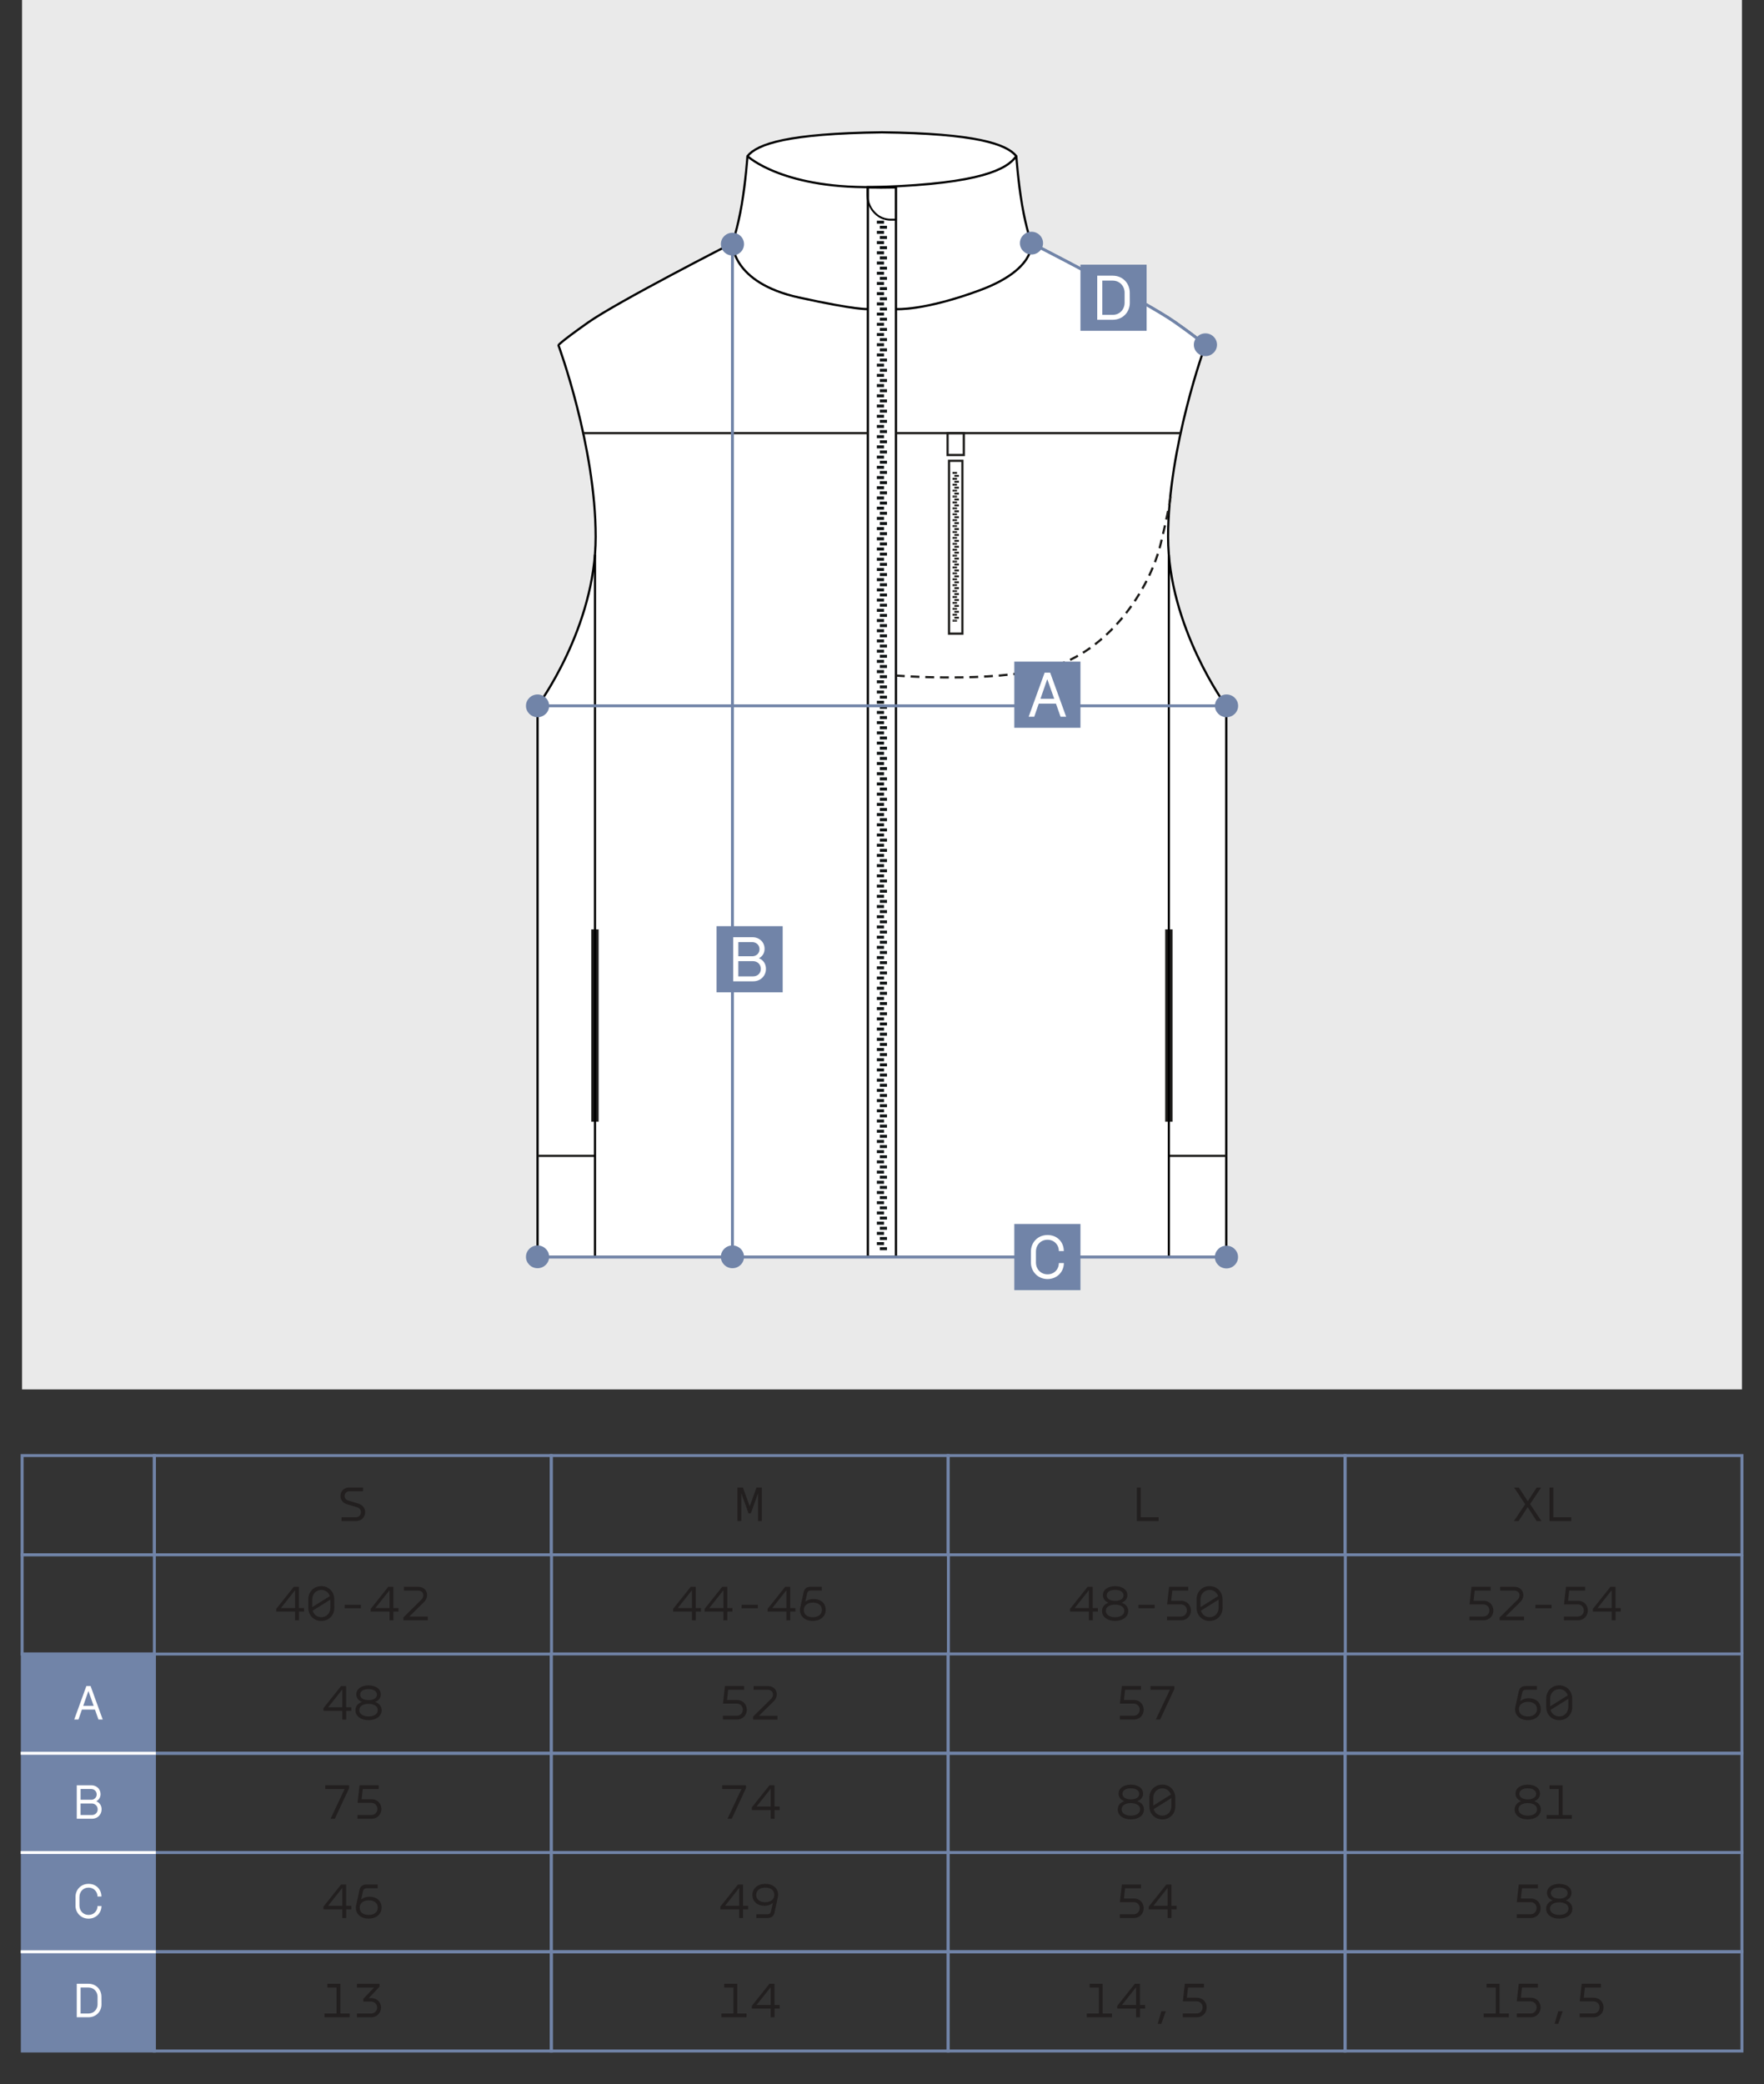<?xml version="1.0" encoding="UTF-8"?> <svg xmlns="http://www.w3.org/2000/svg" id="_Слой_1" data-name="Слой_1" version="1.1" viewBox="0 0 600 708.75"><rect x="0" y="0" width="600" height="708.75" fill="#333333" stroke="none"/><defs><style> .st0, .st1, .st2, .st3, .st4, .st5 { stroke-miterlimit: 10; } .st0, .st1, .st2, .st3, .st5 { fill: none; } .st0, .st1, .st4, .st5 { stroke-width: .75px; } .st0, .st5 { stroke: #1d1c1a; } .st6 { fill: #221f1f; } .st1, .st4 { stroke: #000; } .st7, .st4 { fill: #fff; } .st2 { stroke: #fff; } .st3 { stroke: #7184a8; } .st8 { fill: #1d1c1a; } .st9 { fill: #7184a8; } .st5 { stroke-dasharray: 3 2; } .st10 { fill: #121617; } .st11 { fill: #eaeaea; } </style></defs><rect class="st11" x="7.5" width="585" height="472.5"></rect><g><path class="st4" d="M417.1,240.1v187.4h-117.13s-117.13,0-117.13,0v-187.4s19.77-26.59,19.77-57.51-12.66-65.17-12.66-65.17c0,0,0-.63,10.05-7.73,10.06-7.1,49.12-27.02,49.12-27.02,0,0,1.77-4.93,3.16-13.02,1.38-8.08,1.96-16.56,1.96-16.56,3.36-4.14,13.81-7.7,45.72-8.09,31.9.39,42.35,3.95,45.72,8.09,0,0,.59,8.48,1.96,16.56,1.39,8.09,3.16,13.02,3.16,13.02,0,0,39.05,19.93,49.12,27.02,10.05,7.1,10.05,7.73,10.05,7.73,0,0-12.66,34.49-12.66,65.17s19.77,57.51,19.77,57.51Z"></path><path class="st1" d="M254.26,53.11s12.32,11.64,45.71,10.45c33.39-1.18,42.56-5.94,45.72-10.48"></path><rect class="st1" x="295.19" y="63.65" width="9.56" height="363.77"></rect><path d="M302.91,75.05c-.44,0-.86-.04-1.27-.12-.31-.06-.61-.12-.9-.22-.29-.07-.52-.15-.73-.25-.16-.07-.31-.12-.45-.2-.2-.09-.36-.18-.52-.28-.18-.11-.34-.2-.48-.3-.15-.09-.29-.2-.43-.33-.22-.15-.4-.31-.56-.48-.24-.21-.44-.43-.62-.65-.1-.11-.18-.22-.27-.32l-.13-.17c-.28-.38-.55-.8-.79-1.27-.15-.27-.28-.55-.43-.94-.28-.75-.46-1.51-.54-2.29-.02-.19-.04-.36-.04-.53-.02-.11-.02-.2-.02-.27v-3l2.48.06c.47,0,.93,0,1.39,0,.46,0,.92,0,1.39,0s.9,0,1.36,0c.45,0,.89,0,1.32,0l2.39-.06v11.61h-2.17ZM295.33,66.23c0,2.5,1.1,4.9,2.93,6.42.29.28.61.51.98.74.8.44,1.58.73,2.34.87.43.08.88.13,1.33.13h1.6v-10.26h-.23c-.36,0-.73,0-1.09,0-.34,0-1.41.02-1.41.02-.04,0-.09,0-.13,0-.58.02-1.11.02-1.64.02h-.65c-.45,0-.94,0-1.41-.02h-.14c-.74,0-1.5,0-2.24-.02h-.24s0,2.11,0,2.11Z"></path><rect class="st0" x="322.8" y="156.71" width="4.55" height="58.78"></rect><g><polygon class="st8" points="323.98 160.5 323.98 160.82 323.98 161.14 325.52 161.14 325.52 160.82 325.52 160.5 323.98 160.5"></polygon><rect class="st8" x="324.62" y="161.5" width="1.54" height=".65"></rect><polygon class="st8" points="323.98 162.51 323.98 162.83 323.98 163.15 325.52 163.15 325.52 162.83 325.52 162.51 323.98 162.51"></polygon><rect class="st8" x="324.62" y="163.51" width="1.54" height=".65"></rect><polygon class="st8" points="323.98 164.52 323.98 164.84 323.98 165.16 325.52 165.16 325.52 164.84 325.52 164.52 323.98 164.52"></polygon><rect class="st8" x="323.98" y="166.53" width="1.54" height=".32"></rect><rect class="st8" x="324.62" y="165.52" width="1.54" height=".65"></rect><rect class="st8" x="323.98" y="166.85" width="1.54" height=".32"></rect><rect class="st8" x="323.98" y="168.54" width="1.54" height=".32"></rect><rect class="st8" x="324.62" y="167.53" width="1.54" height=".65"></rect><rect class="st8" x="323.98" y="168.86" width="1.54" height=".32"></rect><rect class="st8" x="323.98" y="170.55" width="1.54" height=".32"></rect><rect class="st8" x="324.62" y="169.54" width="1.54" height=".65"></rect><rect class="st8" x="323.98" y="170.87" width="1.54" height=".32"></rect><rect class="st8" x="323.98" y="172.56" width="1.54" height=".32"></rect><rect class="st8" x="324.62" y="171.55" width="1.54" height=".65"></rect><rect class="st8" x="323.98" y="172.88" width="1.54" height=".32"></rect><rect class="st8" x="324.62" y="173.56" width="1.54" height=".65"></rect><rect class="st8" x="323.98" y="174.57" width="1.54" height=".32"></rect><rect class="st8" x="323.98" y="174.89" width="1.54" height=".32"></rect><rect class="st8" x="323.98" y="176.58" width="1.54" height=".32"></rect><rect class="st8" x="324.62" y="175.57" width="1.54" height=".65"></rect><rect class="st8" x="323.98" y="176.9" width="1.54" height=".32"></rect><rect class="st8" x="323.98" y="178.59" width="1.54" height=".32"></rect><rect class="st8" x="324.62" y="177.58" width="1.54" height=".65"></rect><rect class="st8" x="323.98" y="178.91" width="1.54" height=".32"></rect><rect class="st8" x="323.98" y="180.6" width="1.54" height=".32"></rect><rect class="st8" x="324.62" y="179.59" width="1.54" height=".65"></rect><rect class="st8" x="323.98" y="180.92" width="1.54" height=".32"></rect><rect class="st8" x="323.98" y="182.61" width="1.54" height=".32"></rect><rect class="st8" x="324.62" y="181.6" width="1.54" height=".65"></rect><rect class="st8" x="323.98" y="182.93" width="1.54" height=".32"></rect><rect class="st8" x="323.98" y="184.62" width="1.54" height=".32"></rect><rect class="st8" x="324.62" y="183.61" width="1.54" height=".65"></rect><rect class="st8" x="323.98" y="184.94" width="1.54" height=".32"></rect><rect class="st8" x="323.98" y="186.63" width="1.54" height=".32"></rect><rect class="st8" x="324.62" y="185.62" width="1.54" height=".65"></rect><rect class="st8" x="323.98" y="186.95" width="1.54" height=".32"></rect><rect class="st8" x="323.98" y="188.64" width="1.54" height=".32"></rect><rect class="st8" x="324.62" y="187.63" width="1.54" height=".65"></rect><rect class="st8" x="323.98" y="188.96" width="1.54" height=".32"></rect><rect class="st8" x="323.98" y="190.65" width="1.54" height=".32"></rect><rect class="st8" x="324.62" y="189.64" width="1.54" height=".65"></rect><rect class="st8" x="323.98" y="190.97" width="1.54" height=".32"></rect><rect class="st8" x="323.98" y="192.66" width="1.54" height=".32"></rect><rect class="st8" x="324.62" y="191.65" width="1.54" height=".65"></rect><rect class="st8" x="323.98" y="192.98" width="1.54" height=".32"></rect><rect class="st8" x="323.98" y="194.67" width="1.54" height=".32"></rect><rect class="st8" x="324.62" y="193.67" width="1.54" height=".65"></rect><rect class="st8" x="323.98" y="194.99" width="1.54" height=".32"></rect><rect class="st8" x="323.98" y="196.68" width="1.54" height=".32"></rect><rect class="st8" x="324.62" y="195.68" width="1.54" height=".65"></rect><rect class="st8" x="323.98" y="197" width="1.54" height=".32"></rect><rect class="st8" x="323.98" y="198.69" width="1.54" height=".32"></rect><rect class="st8" x="324.62" y="197.69" width="1.54" height=".65"></rect><rect class="st8" x="323.98" y="199.01" width="1.54" height=".32"></rect><rect class="st8" x="323.98" y="200.7" width="1.54" height=".32"></rect><rect class="st8" x="324.62" y="199.69" width="1.54" height=".65"></rect><rect class="st8" x="323.98" y="201.02" width="1.54" height=".32"></rect><rect class="st8" x="323.98" y="202.71" width="1.54" height=".32"></rect><rect class="st8" x="324.62" y="201.7" width="1.54" height=".65"></rect><rect class="st8" x="323.98" y="203.03" width="1.54" height=".32"></rect><rect class="st8" x="324.62" y="203.72" width="1.54" height=".65"></rect><rect class="st8" x="323.98" y="204.72" width="1.54" height=".32"></rect><rect class="st8" x="323.98" y="205.04" width="1.54" height=".32"></rect><rect class="st8" x="323.98" y="206.73" width="1.54" height=".32"></rect><rect class="st8" x="324.62" y="205.73" width="1.54" height=".65"></rect><rect class="st8" x="323.98" y="207.05" width="1.54" height=".32"></rect><rect class="st8" x="323.98" y="208.74" width="1.54" height=".32"></rect><rect class="st8" x="324.62" y="207.74" width="1.54" height=".65"></rect><rect class="st8" x="323.98" y="209.06" width="1.54" height=".32"></rect><rect class="st8" x="323.98" y="210.75" width="1.54" height=".32"></rect><rect class="st8" x="324.62" y="209.75" width="1.54" height=".65"></rect><rect class="st8" x="323.98" y="211.08" width="1.54" height=".32"></rect></g><path class="st1" d="M249.13,82.7s-.37,13.42,22.61,18.47c19.88,4.37,23.45,3.93,23.45,3.93"></path><path class="st1" d="M350.81,82.68s1.5,8.99-17.6,16.05c-19.1,7.05-28.46,6.39-28.46,6.39"></path><line class="st0" x1="198.47" y1="147.3" x2="295.19" y2="147.3"></line><line class="st0" x1="304.74" y1="147.3" x2="401.58" y2="147.3"></line><rect class="st0" x="322.31" y="147.3" width="5.52" height="7.44"></rect><line class="st0" x1="182.85" y1="393.08" x2="202.37" y2="393.08"></line><path class="st5" d="M304.74,229.74s32.1,2.62,52.09-2.68c19.99-5.3,34.17-26.29,38.04-42.42,3.87-16.13,3.44-17.79,3.44-17.79"></path><rect class="st8" x="201.12" y="316.06" width="2.49" height="65.41"></rect><rect class="st8" x="396.33" y="316.06" width="2.49" height="65.41"></rect><line class="st1" x1="202.37" y1="427.5" x2="202.37" y2="188.63"></line><line class="st0" x1="417.1" y1="393.08" x2="397.57" y2="393.08"></line><line class="st1" x1="397.57" y1="427.5" x2="397.57" y2="188.63"></line><g><polygon class="st10" points="298.25 88.94 298.25 89.45 298.25 89.96 300.68 89.96 300.68 89.45 300.68 88.94 298.25 88.94"></polygon><rect class="st10" x="299.27" y="90.68" width="2.43" height="1.02"></rect><polygon class="st10" points="298.25 92.42 298.25 92.93 298.25 93.44 300.68 93.44 300.68 92.93 300.68 92.42 298.25 92.42"></polygon><rect class="st10" x="299.27" y="94.15" width="2.43" height="1.02"></rect><polygon class="st10" points="298.25 95.89 298.25 96.4 298.25 96.91 300.68 96.91 300.68 96.4 300.68 95.89 298.25 95.89"></polygon><rect class="st10" x="299.27" y="97.63" width="2.43" height="1.02"></rect><polygon class="st10" points="298.25 99.36 298.25 99.87 298.25 100.38 300.68 100.38 300.68 99.87 300.68 99.36 298.25 99.36"></polygon><rect class="st10" x="299.27" y="101.1" width="2.43" height="1.02"></rect><polygon class="st10" points="298.25 102.84 298.25 103.35 298.25 103.35 298.25 103.86 300.68 103.86 300.68 103.35 300.68 103.35 300.68 102.84 298.25 102.84"></polygon><rect class="st10" x="299.27" y="104.57" width="2.43" height="1.02"></rect><polygon class="st10" points="298.25 106.31 298.25 106.82 298.25 107.33 300.68 107.33 300.68 106.82 300.68 106.31 298.25 106.31"></polygon><rect class="st10" x="299.27" y="108.05" width="2.43" height="1.02"></rect><polygon class="st10" points="298.25 109.78 298.25 110.29 298.25 110.29 298.25 110.8 300.68 110.8 300.68 110.29 300.68 110.29 300.68 109.78 298.25 109.78"></polygon><rect class="st10" x="299.27" y="111.52" width="2.43" height="1.02"></rect><polygon class="st10" points="298.25 75.05 298.25 75.56 298.25 75.56 298.25 76.07 300.68 76.07 300.68 75.56 300.68 75.56 300.68 75.05 298.25 75.05"></polygon><rect class="st10" x="299.27" y="76.78" width="2.43" height="1.02"></rect><polygon class="st10" points="298.25 78.52 298.25 79.03 298.25 79.54 300.68 79.54 300.68 79.03 300.68 78.52 298.25 78.52"></polygon><rect class="st10" x="299.27" y="80.26" width="2.43" height="1.02"></rect><polygon class="st10" points="298.25 81.99 298.25 82.51 298.25 82.51 298.25 83.02 300.68 83.02 300.68 82.51 300.68 82.51 300.68 81.99 298.25 81.99"></polygon><rect class="st10" x="299.27" y="83.73" width="2.43" height="1.02"></rect><polygon class="st10" points="298.25 85.47 298.25 85.98 298.25 86.49 300.68 86.49 300.68 85.98 300.68 85.47 298.25 85.47"></polygon><rect class="st10" x="299.27" y="87.2" width="2.43" height="1.02"></rect><polygon class="st10" points="298.25 113.26 298.25 113.77 298.25 114.28 300.68 114.28 300.68 113.77 300.68 113.26 298.25 113.26"></polygon><rect class="st10" x="299.27" y="114.99" width="2.43" height="1.02"></rect><polygon class="st10" points="298.25 116.73 298.25 117.24 298.25 117.75 300.68 117.75 300.68 117.24 300.68 116.73 298.25 116.73"></polygon><rect class="st10" x="299.27" y="118.47" width="2.43" height="1.02"></rect><polygon class="st10" points="298.25 120.2 298.25 120.71 298.25 121.23 300.68 121.23 300.68 120.71 300.68 120.2 298.25 120.2"></polygon><rect class="st10" x="299.27" y="121.94" width="2.43" height="1.02"></rect><polygon class="st10" points="298.25 123.68 298.25 124.19 298.25 124.7 300.68 124.7 300.68 124.19 300.68 123.68 298.25 123.68"></polygon><rect class="st10" x="299.27" y="125.41" width="2.43" height="1.02"></rect><polygon class="st10" points="298.25 127.15 298.25 127.66 298.25 127.66 298.25 128.17 300.68 128.17 300.68 127.66 300.68 127.66 300.68 127.15 298.25 127.15"></polygon><rect class="st10" x="299.27" y="128.89" width="2.43" height="1.02"></rect><polygon class="st10" points="298.25 130.62 298.25 131.14 298.25 131.65 300.68 131.65 300.68 131.14 300.68 130.62 298.25 130.62"></polygon><rect class="st10" x="299.27" y="132.36" width="2.43" height="1.02"></rect><polygon class="st10" points="298.25 134.1 298.25 134.61 298.25 135.12 300.68 135.12 300.68 134.61 300.68 134.1 298.25 134.1"></polygon><rect class="st10" x="299.27" y="135.84" width="2.43" height="1.02"></rect><polygon class="st10" points="298.25 137.57 298.25 138.08 298.25 138.59 300.68 138.59 300.68 138.08 300.68 137.57 298.25 137.57"></polygon><rect class="st10" x="299.27" y="139.31" width="2.43" height="1.02"></rect><polygon class="st10" points="298.25 141.05 298.25 141.56 298.25 142.07 300.68 142.07 300.68 141.56 300.68 141.05 298.25 141.05"></polygon><rect class="st10" x="299.27" y="142.78" width="2.43" height="1.02"></rect><polygon class="st10" points="298.25 144.52 298.25 145.03 298.25 145.54 300.68 145.54 300.68 145.03 300.68 144.52 298.25 144.52"></polygon><rect class="st10" x="299.27" y="146.26" width="2.43" height="1.02"></rect><polygon class="st10" points="298.25 147.99 298.25 148.5 298.25 148.5 298.25 149.01 300.68 149.01 300.68 148.5 300.68 148.5 300.68 147.99 298.25 147.99"></polygon><rect class="st10" x="299.27" y="149.73" width="2.43" height="1.02"></rect><polygon class="st10" points="298.25 151.47 298.25 151.98 298.25 152.49 300.68 152.49 300.68 151.98 300.68 151.47 298.25 151.47"></polygon><rect class="st10" x="299.27" y="153.2" width="2.43" height="1.02"></rect><polygon class="st10" points="298.25 154.94 298.25 155.45 298.25 155.96 300.68 155.96 300.68 155.45 300.68 154.94 298.25 154.94"></polygon><rect class="st10" x="299.27" y="156.68" width="2.43" height="1.02"></rect><polygon class="st10" points="298.25 158.41 298.25 158.92 298.25 159.43 300.68 159.43 300.68 158.92 300.68 158.41 298.25 158.41"></polygon><rect class="st10" x="299.27" y="160.15" width="2.43" height="1.02"></rect><polygon class="st10" points="298.25 161.89 298.25 162.4 298.25 162.91 300.68 162.91 300.68 162.4 300.68 161.89 298.25 161.89"></polygon><rect class="st10" x="299.27" y="163.62" width="2.43" height="1.02"></rect><polygon class="st10" points="298.25 165.36 298.25 165.87 298.25 166.38 300.68 166.38 300.68 165.87 300.68 165.36 298.25 165.36"></polygon><rect class="st10" x="299.27" y="167.1" width="2.43" height="1.02"></rect><polygon class="st10" points="298.25 168.83 298.25 169.34 298.25 169.86 300.68 169.86 300.68 169.34 300.68 168.83 298.25 168.83"></polygon><polygon class="st10" points="298.25 182.73 298.25 183.24 298.25 183.75 300.68 183.75 300.68 183.24 300.68 182.73 298.25 182.73"></polygon><rect class="st10" x="299.27" y="184.47" width="2.43" height="1.02"></rect><polygon class="st10" points="298.25 186.2 298.25 186.71 298.25 187.22 300.68 187.22 300.68 186.71 300.68 186.2 298.25 186.2"></polygon><rect class="st10" x="299.27" y="187.94" width="2.43" height="1.02"></rect><polygon class="st10" points="298.25 189.68 298.25 190.19 298.25 190.7 300.68 190.7 300.68 190.19 300.68 189.68 298.25 189.68"></polygon><rect class="st10" x="299.27" y="191.41" width="2.43" height="1.02"></rect><polygon class="st10" points="298.25 193.15 298.25 193.66 298.25 194.17 300.68 194.17 300.68 193.66 300.68 193.15 298.25 193.15"></polygon><rect class="st10" x="299.27" y="194.89" width="2.43" height="1.02"></rect><polygon class="st10" points="298.25 196.62 298.25 197.13 298.25 197.13 298.25 197.64 300.68 197.64 300.68 197.13 300.68 197.13 300.68 196.62 298.25 196.62"></polygon><rect class="st10" x="299.27" y="198.36" width="2.43" height="1.02"></rect><polygon class="st10" points="298.25 200.1 298.25 200.61 298.25 201.12 300.68 201.12 300.68 200.61 300.68 200.1 298.25 200.1"></polygon><rect class="st10" x="299.27" y="201.83" width="2.43" height="1.02"></rect><polygon class="st10" points="298.25 203.57 298.25 204.08 298.25 204.08 298.25 204.59 300.68 204.59 300.68 204.08 300.68 204.08 300.68 203.57 298.25 203.57"></polygon><rect class="st10" x="299.27" y="205.31" width="2.43" height="1.02"></rect><rect class="st10" x="299.27" y="170.57" width="2.43" height="1.02"></rect><polygon class="st10" points="298.25 172.31 298.25 172.82 298.25 173.33 300.68 173.33 300.68 172.82 300.68 172.31 298.25 172.31"></polygon><rect class="st10" x="299.27" y="174.04" width="2.43" height="1.02"></rect><polygon class="st10" points="298.25 175.78 298.25 176.29 298.25 176.29 298.25 176.8 300.68 176.8 300.68 176.29 300.68 176.29 300.68 175.78 298.25 175.78"></polygon><rect class="st10" x="299.27" y="177.52" width="2.43" height="1.02"></rect><polygon class="st10" points="298.25 179.25 298.25 179.77 298.25 180.28 300.68 180.28 300.68 179.77 300.68 179.25 298.25 179.25"></polygon><rect class="st10" x="299.27" y="180.99" width="2.43" height="1.02"></rect><polygon class="st10" points="298.25 207.04 298.25 207.55 298.25 208.07 300.68 208.07 300.68 207.55 300.68 207.04 298.25 207.04"></polygon><rect class="st10" x="299.27" y="208.78" width="2.43" height="1.02"></rect><polygon class="st10" points="298.25 210.52 298.25 211.03 298.25 211.54 300.68 211.54 300.68 211.03 300.68 210.52 298.25 210.52"></polygon><rect class="st10" x="299.27" y="212.25" width="2.43" height="1.02"></rect><polygon class="st10" points="298.25 213.99 298.25 214.5 298.25 215.01 300.68 215.01 300.68 214.5 300.68 213.99 298.25 213.99"></polygon><rect class="st10" x="299.27" y="215.73" width="2.43" height="1.02"></rect><polygon class="st10" points="298.25 217.46 298.25 217.97 298.25 218.49 300.68 218.49 300.68 217.97 300.68 217.46 298.25 217.46"></polygon><rect class="st10" x="299.27" y="219.2" width="2.43" height="1.02"></rect><polygon class="st10" points="298.25 220.94 298.25 221.45 298.25 221.45 298.25 221.96 300.68 221.96 300.68 221.45 300.68 221.45 300.68 220.94 298.25 220.94"></polygon><rect class="st10" x="299.27" y="222.67" width="2.43" height="1.02"></rect><polygon class="st10" points="298.25 224.41 298.25 224.92 298.25 225.43 300.68 225.43 300.68 224.92 300.68 224.41 298.25 224.41"></polygon><rect class="st10" x="299.27" y="226.15" width="2.43" height="1.02"></rect><polygon class="st10" points="298.25 227.88 298.25 228.4 298.25 228.91 300.68 228.91 300.68 228.4 300.68 227.88 298.25 227.88"></polygon><rect class="st10" x="299.27" y="229.62" width="2.43" height="1.02"></rect><polygon class="st10" points="298.25 231.36 298.25 231.87 298.25 232.38 300.68 232.38 300.68 231.87 300.68 231.36 298.25 231.36"></polygon><rect class="st10" x="299.27" y="233.1" width="2.43" height="1.02"></rect><polygon class="st10" points="298.25 234.83 298.25 235.34 298.25 235.85 300.68 235.85 300.68 235.34 300.68 234.83 298.25 234.83"></polygon><rect class="st10" x="299.27" y="236.57" width="2.43" height="1.02"></rect><polygon class="st10" points="298.25 238.31 298.25 238.82 298.25 239.33 300.68 239.33 300.68 238.82 300.68 238.31 298.25 238.31"></polygon><rect class="st10" x="299.27" y="240.04" width="2.43" height="1.02"></rect><polygon class="st10" points="298.25 241.78 298.25 242.29 298.25 242.29 298.25 242.8 300.68 242.8 300.68 242.29 300.68 242.29 300.68 241.78 298.25 241.78"></polygon><rect class="st10" x="299.27" y="243.52" width="2.43" height="1.02"></rect><polygon class="st10" points="298.25 245.25 298.25 245.76 298.25 246.27 300.68 246.27 300.68 245.76 300.68 245.25 298.25 245.25"></polygon><rect class="st10" x="299.27" y="246.99" width="2.43" height="1.02"></rect><polygon class="st10" points="298.25 248.73 298.25 249.24 298.25 249.75 300.68 249.75 300.68 249.24 300.68 248.73 298.25 248.73"></polygon><rect class="st10" x="299.27" y="250.46" width="2.43" height="1.02"></rect><polygon class="st10" points="298.25 252.2 298.25 252.71 298.25 253.22 300.68 253.22 300.68 252.71 300.68 252.2 298.25 252.2"></polygon><rect class="st10" x="299.27" y="253.94" width="2.43" height="1.02"></rect><polygon class="st10" points="298.25 255.67 298.25 256.18 298.25 256.7 300.68 256.7 300.68 256.18 300.68 255.67 298.25 255.67"></polygon><rect class="st10" x="299.27" y="257.41" width="2.43" height="1.02"></rect><polygon class="st10" points="298.25 259.15 298.25 259.66 298.25 260.17 300.68 260.17 300.68 259.66 300.68 259.15 298.25 259.15"></polygon><rect class="st10" x="299.27" y="260.88" width="2.43" height="1.02"></rect><polygon class="st10" points="298.25 262.62 298.25 263.13 298.25 263.64 300.68 263.64 300.68 263.13 300.68 262.62 298.25 262.62"></polygon><polygon class="st10" points="298.25 273.04 298.25 273.55 298.25 274.06 300.68 274.06 300.68 273.55 300.68 273.04 298.25 273.04"></polygon><rect class="st10" x="299.27" y="274.78" width="2.43" height="1.02"></rect><polygon class="st10" points="298.25 276.51 298.25 277.03 298.25 277.54 300.68 277.54 300.68 277.03 300.68 276.51 298.25 276.51"></polygon><rect class="st10" x="299.27" y="278.25" width="2.43" height="1.02"></rect><polygon class="st10" points="298.25 279.99 298.25 280.5 298.25 281.01 300.68 281.01 300.68 280.5 300.68 279.99 298.25 279.99"></polygon><rect class="st10" x="299.27" y="281.73" width="2.43" height="1.02"></rect><polygon class="st10" points="298.25 283.46 298.25 283.97 298.25 284.48 300.68 284.48 300.68 283.97 300.68 283.46 298.25 283.46"></polygon><rect class="st10" x="299.27" y="285.2" width="2.43" height="1.02"></rect><polygon class="st10" points="298.25 286.94 298.25 287.45 298.25 287.45 298.25 287.96 300.68 287.96 300.68 287.45 300.68 287.45 300.68 286.94 298.25 286.94"></polygon><rect class="st10" x="299.27" y="288.67" width="2.43" height="1.02"></rect><polygon class="st10" points="298.25 290.41 298.25 290.92 298.25 291.43 300.68 291.43 300.68 290.92 300.68 290.41 298.25 290.41"></polygon><rect class="st10" x="299.27" y="292.15" width="2.43" height="1.02"></rect><polygon class="st10" points="298.25 293.88 298.25 294.39 298.25 294.39 298.25 294.9 300.68 294.9 300.68 294.39 300.68 294.39 300.68 293.88 298.25 293.88"></polygon><rect class="st10" x="299.27" y="295.62" width="2.43" height="1.02"></rect><rect class="st10" x="299.27" y="264.36" width="2.43" height="1.02"></rect><polygon class="st10" points="298.25 266.09 298.25 266.61 298.25 266.61 298.25 267.12 300.68 267.12 300.68 266.61 300.68 266.61 300.68 266.09 298.25 266.09"></polygon><rect class="st10" x="299.27" y="267.83" width="2.43" height="1.02"></rect><polygon class="st10" points="298.25 269.57 298.25 270.08 298.25 270.59 300.68 270.59 300.68 270.08 300.68 269.57 298.25 269.57"></polygon><rect class="st10" x="299.27" y="271.3" width="2.43" height="1.02"></rect><polygon class="st10" points="298.25 297.36 298.25 297.87 298.25 298.38 300.68 298.38 300.68 297.87 300.68 297.36 298.25 297.36"></polygon><rect class="st10" x="299.27" y="299.09" width="2.43" height="1.02"></rect><polygon class="st10" points="298.25 300.83 298.25 301.34 298.25 301.85 300.68 301.85 300.68 301.34 300.68 300.83 298.25 300.83"></polygon><rect class="st10" x="299.27" y="302.57" width="2.43" height="1.02"></rect><polygon class="st10" points="298.25 304.3 298.25 304.81 298.25 305.33 300.68 305.33 300.68 304.81 300.68 304.3 298.25 304.3"></polygon><rect class="st10" x="299.27" y="306.04" width="2.43" height="1.02"></rect><polygon class="st10" points="298.25 307.78 298.25 308.29 298.25 308.8 300.68 308.8 300.68 308.29 300.68 307.78 298.25 307.78"></polygon><rect class="st10" x="299.27" y="309.51" width="2.43" height="1.02"></rect><polygon class="st10" points="298.25 311.25 298.25 311.76 298.25 311.76 298.25 312.27 300.68 312.27 300.68 311.76 300.68 311.76 300.68 311.25 298.25 311.25"></polygon><rect class="st10" x="299.27" y="312.99" width="2.43" height="1.02"></rect><polygon class="st10" points="298.25 314.72 298.25 315.24 298.25 315.75 300.68 315.75 300.68 315.24 300.68 314.72 298.25 314.72"></polygon><rect class="st10" x="299.27" y="316.46" width="2.43" height="1.02"></rect><polygon class="st10" points="298.25 318.2 298.25 318.71 298.25 319.22 300.68 319.22 300.68 318.71 300.68 318.2 298.25 318.2"></polygon><rect class="st10" x="299.27" y="319.93" width="2.43" height="1.02"></rect><polygon class="st10" points="298.25 321.67 298.25 322.18 298.25 322.69 300.68 322.69 300.68 322.18 300.68 321.67 298.25 321.67"></polygon><rect class="st10" x="299.27" y="323.41" width="2.43" height="1.02"></rect><polygon class="st10" points="298.25 325.15 298.25 325.66 298.25 326.17 300.68 326.17 300.68 325.66 300.68 325.15 298.25 325.15"></polygon><rect class="st10" x="299.27" y="326.88" width="2.43" height="1.02"></rect><polygon class="st10" points="298.25 328.62 298.25 329.13 298.25 329.64 300.68 329.64 300.68 329.13 300.68 328.62 298.25 328.62"></polygon><rect class="st10" x="299.27" y="330.36" width="2.43" height="1.02"></rect><polygon class="st10" points="298.25 332.09 298.25 332.6 298.25 332.6 298.25 333.11 300.68 333.11 300.68 332.6 300.68 332.6 300.68 332.09 298.25 332.09"></polygon><rect class="st10" x="299.27" y="333.83" width="2.43" height="1.02"></rect><polygon class="st10" points="298.25 335.57 298.25 336.08 298.25 336.59 300.68 336.59 300.68 336.08 300.68 335.57 298.25 335.57"></polygon><rect class="st10" x="299.27" y="337.3" width="2.43" height="1.02"></rect><polygon class="st10" points="298.25 339.04 298.25 339.55 298.25 340.06 300.68 340.06 300.68 339.55 300.68 339.04 298.25 339.04"></polygon><rect class="st10" x="299.27" y="340.78" width="2.43" height="1.02"></rect><polygon class="st10" points="298.25 342.51 298.25 343.02 298.25 343.53 300.68 343.53 300.68 343.02 300.68 342.51 298.25 342.51"></polygon><rect class="st10" x="299.27" y="344.25" width="2.43" height="1.02"></rect><polygon class="st10" points="298.25 345.99 298.25 346.5 298.25 347.01 300.68 347.01 300.68 346.5 300.68 345.99 298.25 345.99"></polygon><rect class="st10" x="299.27" y="347.72" width="2.43" height="1.02"></rect><polygon class="st10" points="298.25 349.46 298.25 349.97 298.25 350.48 300.68 350.48 300.68 349.97 300.68 349.46 298.25 349.46"></polygon><rect class="st10" x="299.27" y="351.2" width="2.43" height="1.02"></rect><polygon class="st10" points="298.25 352.93 298.25 353.44 298.25 353.96 300.68 353.96 300.68 353.44 300.68 352.93 298.25 352.93"></polygon><polygon class="st10" points="298.25 359.88 298.25 360.39 298.25 360.9 300.68 360.9 300.68 360.39 300.68 359.88 298.25 359.88"></polygon><rect class="st10" x="299.27" y="361.62" width="2.43" height="1.02"></rect><polygon class="st10" points="298.25 363.35 298.25 363.87 298.25 364.38 300.68 364.38 300.68 363.87 300.68 363.35 298.25 363.35"></polygon><rect class="st10" x="299.27" y="365.09" width="2.43" height="1.02"></rect><polygon class="st10" points="298.25 366.83 298.25 367.34 298.25 367.85 300.68 367.85 300.68 367.34 300.68 366.83 298.25 366.83"></polygon><rect class="st10" x="299.27" y="368.56" width="2.43" height="1.02"></rect><polygon class="st10" points="298.25 370.3 298.25 370.81 298.25 371.32 300.68 371.32 300.68 370.81 300.68 370.3 298.25 370.3"></polygon><rect class="st10" x="299.27" y="372.04" width="2.43" height="1.02"></rect><polygon class="st10" points="298.25 373.78 298.25 374.29 298.25 374.29 298.25 374.8 300.68 374.8 300.68 374.29 300.68 374.29 300.68 373.78 298.25 373.78"></polygon><rect class="st10" x="299.27" y="375.51" width="2.43" height="1.02"></rect><polygon class="st10" points="298.25 377.25 298.25 377.76 298.25 378.27 300.68 378.27 300.68 377.76 300.68 377.25 298.25 377.25"></polygon><rect class="st10" x="299.27" y="378.99" width="2.43" height="1.02"></rect><polygon class="st10" points="298.25 380.72 298.25 381.23 298.25 381.23 298.25 381.74 300.68 381.74 300.68 381.23 300.68 381.23 300.68 380.72 298.25 380.72"></polygon><rect class="st10" x="299.27" y="382.46" width="2.43" height="1.02"></rect><rect class="st10" x="299.27" y="354.67" width="2.43" height="1.02"></rect><polygon class="st10" points="298.25 356.41 298.25 356.92 298.25 357.43 300.68 357.43 300.68 356.92 300.68 356.41 298.25 356.41"></polygon><rect class="st10" x="299.27" y="358.14" width="2.43" height="1.02"></rect><polygon class="st10" points="298.25 384.2 298.25 384.71 298.25 385.22 300.68 385.22 300.68 384.71 300.68 384.2 298.25 384.2"></polygon><rect class="st10" x="299.27" y="385.93" width="2.43" height="1.02"></rect><polygon class="st10" points="298.25 387.67 298.25 388.18 298.25 388.69 300.68 388.69 300.68 388.18 300.68 387.67 298.25 387.67"></polygon><rect class="st10" x="299.27" y="389.41" width="2.43" height="1.02"></rect><polygon class="st10" points="298.25 391.14 298.25 391.65 298.25 392.16 300.68 392.16 300.68 391.65 300.68 391.14 298.25 391.14"></polygon><rect class="st10" x="299.27" y="392.88" width="2.43" height="1.02"></rect><polygon class="st10" points="298.25 394.62 298.25 395.13 298.25 395.64 300.68 395.64 300.68 395.13 300.68 394.62 298.25 394.62"></polygon><rect class="st10" x="299.27" y="396.35" width="2.43" height="1.02"></rect><polygon class="st10" points="298.25 398.09 298.25 398.6 298.25 398.6 298.25 399.11 300.68 399.11 300.68 398.6 300.68 398.6 300.68 398.09 298.25 398.09"></polygon><rect class="st10" x="299.27" y="399.83" width="2.43" height="1.02"></rect><polygon class="st10" points="298.25 401.56 298.25 402.07 298.25 402.59 300.68 402.59 300.68 402.07 300.68 401.56 298.25 401.56"></polygon><rect class="st10" x="299.27" y="403.3" width="2.43" height="1.02"></rect><polygon class="st10" points="298.25 405.04 298.25 405.55 298.25 406.06 300.68 406.06 300.68 405.55 300.68 405.04 298.25 405.04"></polygon><rect class="st10" x="299.27" y="406.77" width="2.43" height="1.02"></rect><polygon class="st10" points="298.25 408.51 298.25 409.02 298.25 409.53 300.68 409.53 300.68 409.02 300.68 408.51 298.25 408.51"></polygon><rect class="st10" x="299.27" y="410.25" width="2.43" height="1.02"></rect><polygon class="st10" points="298.25 411.98 298.25 412.5 298.25 413.01 300.68 413.01 300.68 412.5 300.68 411.98 298.25 411.98"></polygon><rect class="st10" x="299.27" y="413.72" width="2.43" height="1.02"></rect><polygon class="st10" points="298.25 415.46 298.25 415.97 298.25 415.97 298.25 416.48 300.68 416.48 300.68 415.97 300.68 415.97 300.68 415.46 298.25 415.46"></polygon><rect class="st10" x="299.27" y="417.19" width="2.43" height="1.02"></rect><polygon class="st10" points="298.25 418.93 298.25 419.44 298.25 419.95 300.68 419.95 300.68 419.44 300.68 418.93 298.25 418.93"></polygon><rect class="st10" x="299.27" y="420.67" width="2.43" height="1.02"></rect><polygon class="st10" points="298.25 422.41 298.25 422.92 298.25 423.43 300.68 423.43 300.68 422.92 300.68 422.41 298.25 422.41"></polygon><rect class="st10" x="299.27" y="424.14" width="2.43" height="1.02"></rect></g></g><line class="st3" x1="183.28" y1="240.04" x2="416.81" y2="240.04"></line><line class="st3" x1="249.13" y1="426.22" x2="249.13" y2="82.68"></line><line class="st3" x1="182.84" y1="427.5" x2="417.16" y2="427.5"></line><path class="st3" d="M350.46,82.5s39.05,19.93,49.12,27.02c10.05,7.1,10.05,7.73,10.05,7.73"></path><ellipse class="st9" cx="417.19" cy="240.04" rx="3.94" ry="3.87"></ellipse><ellipse class="st9" cx="182.84" cy="240.04" rx="3.94" ry="3.87"></ellipse><ellipse class="st9" cx="350.84" cy="82.68" rx="3.94" ry="3.87"></ellipse><ellipse class="st9" cx="410.01" cy="117.24" rx="3.94" ry="3.87"></ellipse><ellipse class="st9" cx="249.13" cy="83.02" rx="3.94" ry="3.87"></ellipse><ellipse class="st9" cx="249.13" cy="427.42" rx="3.94" ry="3.87"></ellipse><ellipse class="st9" cx="182.84" cy="427.42" rx="3.94" ry="3.87"></ellipse><ellipse class="st9" cx="417.16" cy="427.5" rx="3.94" ry="3.87"></ellipse><g><rect class="st9" x="367.5" y="90" width="22.5" height="22.5"></rect><path class="st7" d="M384.27,99.55l.02,3.4c.02,3.22-2.42,5.8-5.82,5.8h-5.26v-15h5.26c3.4,0,5.8,2.57,5.8,5.8ZM374.93,95.43v11.64h3.54c2.4,0,4.05-1.86,4.05-4.12v-3.4c0-2.24-1.66-4.12-4.05-4.12h-3.54Z"></path></g><g><rect class="st9" x="345" y="225" width="22.5" height="22.5"></rect><path class="st7" d="M359.16,239.29h-5.84l-1.54,4.46h-1.9l5.44-15h1.88l5.44,15h-1.9l-1.57-4.46ZM358.58,237.64l-2.31-6.54h-.11l-2.26,6.54h4.68Z"></path></g><g><rect class="st9" x="345" y="416.25" width="22.5" height="22.5"></rect><path class="st7" d="M350.65,429.33v-3.66c0-3.25,2.41-5.67,5.65-5.67s5.52,2.31,5.54,5.45h-1.68c-.02-2.22-1.7-3.84-3.86-3.84-2.26,0-3.94,1.72-3.94,4.05v3.66c0,2.33,1.68,4.05,3.94,4.05s3.84-1.68,3.86-3.84h1.7c0,3.08-2.41,5.45-5.56,5.45s-5.65-2.41-5.65-5.67Z"></path></g><g><rect class="st9" x="7.59" y="562.5" width="44.91" height="135"></rect><polygon class="st3" points="37.53 562.5 22.56 562.5 7.59 562.5 7.59 607.5 7.59 652.5 7.59 697.5 22.56 697.5 37.53 697.5 52.5 697.5 52.5 652.5 52.5 607.5 52.5 562.5 37.53 562.5"></polygon><path class="st6" d="M123.48,505.88v1.27h-4.66c-1.04,0-1.61.78-1.61,1.58,0,.63.37,1.29,1.21,1.55l3.47,1.05c1.58.49,2.31,1.7,2.31,2.91,0,1.51-1.09,3.03-3.08,3.03h-4.96v-1.28h4.91c1.09,0,1.7-.87,1.7-1.72,0-.66-.39-1.39-1.27-1.67l-3.48-1.05c-1.51-.46-2.21-1.61-2.21-2.79,0-1.45,1.04-2.89,2.96-2.89h4.73Z"></path><path class="st6" d="M387.99,505.88v10.11h6.09v1.28h-7.39v-11.39h1.31Z"></path><polygon class="st3" points="172.5 495 157.5 495 142.5 495 127.5 495 112.5 495 97.5 495 82.5 495 67.5 495 52.5 495 52.5 506.25 52.5 517.5 52.5 528.75 67.5 528.75 82.5 528.75 97.5 528.75 112.5 528.75 127.5 528.75 142.5 528.75 157.5 528.75 172.5 528.75 187.5 528.75 187.5 517.5 187.5 506.25 187.5 495 172.5 495"></polygon><polygon class="st3" points="307.5 495 292.5 495 277.5 495 262.5 495 247.5 495 232.5 495 217.5 495 202.5 495 187.5 495 187.5 506.25 187.5 517.5 187.5 528.75 202.5 528.75 217.5 528.75 232.5 528.75 247.5 528.75 262.5 528.75 277.5 528.75 292.5 528.75 307.5 528.75 322.5 528.75 322.5 517.5 322.5 506.25 322.5 495 307.5 495"></polygon><polygon class="st3" points="442.5 495 427.5 495 412.5 495 397.5 495 382.5 495 367.5 495 352.5 495 337.5 495 322.5 495 322.5 506.25 322.5 517.5 322.5 528.75 337.5 528.75 352.5 528.75 367.5 528.75 382.5 528.75 397.5 528.75 412.5 528.75 427.5 528.75 442.5 528.75 457.5 528.75 457.5 517.5 457.5 506.25 457.5 495 442.5 495"></polygon><polygon class="st3" points="577.5 495 562.5 495 547.5 495 532.5 495 517.5 495 502.5 495 487.5 495 472.5 495 457.5 495 457.5 506.25 457.5 517.5 457.5 528.75 472.5 528.75 487.5 528.75 502.5 528.75 517.5 528.75 532.5 528.75 547.5 528.75 562.5 528.75 577.5 528.75 592.5 528.75 592.5 517.5 592.5 506.25 592.5 495 577.5 495"></polygon><g><path class="st6" d="M101.67,546.86h1.75v1.21h-1.75v2.96h-1.31v-2.96h-6.41v-.92l5.98-7.51h1.73v7.22ZM100.36,546.86v-6.07l-4.81,6.07h4.81Z"></path><path class="st6" d="M109.29,551.24c-2.53,0-4.42-1.9-4.42-4.47v-2.89c0-2.57,1.89-4.47,4.42-4.47s4.4,1.9,4.4,4.47l.02,2.89c.02,2.57-1.89,4.47-4.42,4.47ZM112.2,542.8c-.41-1.26-1.53-2.11-2.91-2.11-1.75,0-3.08,1.36-3.08,3.2v2.65l5.98-3.74ZM109.29,549.97c1.75,0,3.08-1.36,3.08-3.2v-2.79l-6.02,3.77c.37,1.31,1.51,2.21,2.94,2.21Z"></path><path class="st6" d="M122.75,545.75v1.17h-5.51v-1.17h5.51Z"></path><path class="st6" d="M133.8,546.86h1.75v1.21h-1.75v2.96h-1.31v-2.96h-6.41v-.92l5.98-7.51h1.73v7.22ZM132.49,546.86v-6.07l-4.81,6.07h4.81Z"></path><path class="st6" d="M143.34,543.99c1.14-1.12.76-3.08-1.19-3.08h-4.76v-1.27h4.79c3.21,0,3.96,3.31,2.04,5.18l-5.01,4.93h6.29v1.28h-8.28v-.99l6.12-6.05Z"></path></g><g><path class="st6" d="M371.67,546.86h1.75v1.21h-1.75v2.96h-1.31v-2.96h-6.41v-.92l5.98-7.51h1.73v7.22ZM370.36,546.86v-6.07l-4.81,6.07h4.81Z"></path><path class="st6" d="M377.03,545.06v-.03c-1.22-.46-1.9-1.41-1.9-2.55,0-1.95,1.84-3.06,4.15-3.06s4.18,1.09,4.18,3.06c0,1.14-.68,2.09-1.92,2.55v.03c1.36.44,2.21,1.45,2.21,2.8,0,2.12-1.99,3.37-4.47,3.37s-4.44-1.26-4.44-3.37c0-1.29.78-2.33,2.19-2.8ZM379.27,549.97c1.8,0,3.16-.78,3.16-2.16s-1.38-2.12-3.16-2.12-3.13.75-3.13,2.12,1.39,2.16,3.13,2.16ZM379.29,544.43c1.6,0,2.86-.65,2.86-1.87s-1.22-1.89-2.87-1.89-2.84.66-2.84,1.89,1.26,1.85,2.86,1.87Z"></path><path class="st6" d="M392.75,545.75v1.17h-5.51v-1.17h5.51Z"></path><path class="st6" d="M404.16,540.91h-5.42l-.39,3.47h3.33c2.16,0,3.4,1.58,3.4,3.31s-1.26,3.33-3.4,3.33h-4.73v-1.28h4.69c1.27,0,2.06-.95,2.07-2.06.02-1.09-.77-2.07-2.07-2.07h-4.67l.68-5.98h6.51v1.27Z"></path><path class="st6" d="M411.42,551.24c-2.53,0-4.42-1.9-4.42-4.47v-2.89c0-2.57,1.89-4.47,4.42-4.47s4.4,1.9,4.4,4.47l.02,2.89c.02,2.57-1.89,4.47-4.42,4.47ZM414.33,542.8c-.41-1.26-1.53-2.11-2.91-2.11-1.75,0-3.08,1.36-3.08,3.2v2.65l5.98-3.74ZM411.42,549.97c1.75,0,3.08-1.36,3.08-3.2v-2.79l-6.02,3.77c.37,1.31,1.51,2.21,2.94,2.21Z"></path></g><g><path class="st6" d="M117.74,648.11h1.75v1.21h-1.75v2.96h-1.31v-2.96h-6.41v-.92l5.98-7.51h1.73v7.22ZM116.43,648.11v-6.07l-4.81,6.07h4.81Z"></path><path class="st6" d="M121.16,647.9l1.12-5.2c.24-1.12.99-1.82,2.46-1.82h3.72v1.27h-3.71c-.66,0-1.1.25-1.26.92l-.65,2.86h.05c.75-.58,1.75-.9,2.74-.9,2.5-.02,4.16,1.44,4.16,3.69s-1.84,3.76-4.35,3.76c-2.67,0-4.4-1.5-4.4-3.72,0-.29.03-.58.1-.85ZM125.46,651.22c1.82,0,3.04-.97,3.04-2.5s-1.24-2.46-3.06-2.46-3.09.93-3.09,2.5,1.14,2.46,3.11,2.46Z"></path></g><g><path class="st6" d="M388.1,642.16h-5.42l-.39,3.47h3.33c2.16,0,3.4,1.58,3.4,3.31s-1.26,3.33-3.4,3.33h-4.73v-1.28h4.69c1.27,0,2.06-.95,2.07-2.06.02-1.09-.77-2.07-2.07-2.07h-4.67l.68-5.98h6.51v1.27Z"></path><path class="st6" d="M398.45,648.11h1.75v1.21h-1.75v2.96h-1.31v-2.96h-6.41v-.92l5.98-7.51h1.73v7.22ZM397.14,648.11v-6.07l-4.81,6.07h4.81Z"></path></g><polygon class="st3" points="172.5 630 157.5 630 142.5 630 127.5 630 112.5 630 97.5 630 82.5 630 67.5 630 52.5 630 52.5 641.25 52.5 652.5 52.5 663.75 67.5 663.75 82.5 663.75 97.5 663.75 112.5 663.75 127.5 663.75 142.5 663.75 157.5 663.75 172.5 663.75 187.5 663.75 187.5 652.5 187.5 641.25 187.5 630 172.5 630"></polygon><polygon class="st3" points="307.5 630 292.5 630 277.5 630 262.5 630 247.5 630 232.5 630 217.5 630 202.5 630 187.5 630 187.5 641.25 187.5 652.5 187.5 663.75 202.5 663.75 217.5 663.75 232.5 663.75 247.5 663.75 262.5 663.75 277.5 663.75 292.5 663.75 307.5 663.75 322.5 663.75 322.5 652.5 322.5 641.25 322.5 630 307.5 630"></polygon><polygon class="st3" points="442.5 630 427.5 630 412.5 630 397.5 630 382.5 630 367.5 630 352.5 630 337.5 630 322.5 630 322.5 641.25 322.5 652.5 322.5 663.75 337.5 663.75 352.5 663.75 367.5 663.75 382.5 663.75 397.5 663.75 412.5 663.75 427.5 663.75 442.5 663.75 457.5 663.75 457.5 652.5 457.5 641.25 457.5 630 442.5 630"></polygon><polygon class="st3" points="577.5 630 562.5 630 547.5 630 532.5 630 517.5 630 502.5 630 487.5 630 472.5 630 457.5 630 457.5 641.25 457.5 652.5 457.5 663.75 472.5 663.75 487.5 663.75 502.5 663.75 517.5 663.75 532.5 663.75 547.5 663.75 562.5 663.75 577.5 663.75 592.5 663.75 592.5 652.5 592.5 641.25 592.5 630 577.5 630"></polygon><g><path class="st6" d="M115.77,684.75h3.16v1.28h-8.57v-1.28h4.11v-8.84h-3.13v-1.27h4.42v10.11Z"></path><path class="st6" d="M125.44,679.5h.85c1.89,0,3.31,1.39,3.31,3.23s-1.44,3.3-3.33,3.3h-4.86v-1.28h4.81c1.16,0,2.06-.88,2.06-2.02s-.9-2.04-2.06-2.04h-2.65v-.93l3.67-3.84h-5.83v-1.27h7.68v.97l-3.65,3.89Z"></path></g><g><path class="st6" d="M375.06,684.75h3.16v1.28h-8.57v-1.28h4.11v-8.84h-3.13v-1.27h4.42v10.11Z"></path><path class="st6" d="M387.74,681.86h1.75v1.21h-1.75v2.96h-1.31v-2.96h-6.41v-.92l5.98-7.51h1.73v7.22ZM386.43,681.86v-6.07l-4.81,6.07h4.81Z"></path><path class="st6" d="M395.01,688.25h-1.24l1.26-4.27h1.5l-1.51,4.27Z"></path><path class="st6" d="M409.51,675.91h-5.42l-.39,3.47h3.33c2.16,0,3.4,1.58,3.4,3.31s-1.26,3.33-3.4,3.33h-4.73v-1.28h4.69c1.27,0,2.06-.95,2.07-2.06.02-1.09-.77-2.07-2.07-2.07h-4.67l.68-5.98h6.51v1.27Z"></path></g><polygon class="st3" points="172.53 663.75 157.52 663.75 142.51 663.75 127.5 663.75 112.5 663.75 97.49 663.75 82.48 663.75 67.47 663.75 52.46 663.75 52.46 675 52.46 686.25 52.46 697.5 67.47 697.5 82.48 697.5 97.49 697.5 112.5 697.5 127.5 697.5 142.51 697.5 157.52 697.5 172.53 697.5 187.54 697.5 187.54 686.25 187.54 675 187.54 663.75 172.53 663.75"></polygon><polygon class="st3" points="307.5 663.75 292.5 663.75 277.5 663.75 262.5 663.75 247.5 663.75 232.5 663.75 217.5 663.75 202.5 663.75 187.5 663.75 187.5 675 187.5 686.25 187.5 697.5 202.5 697.5 217.5 697.5 232.5 697.5 247.5 697.5 262.5 697.5 277.5 697.5 292.5 697.5 307.5 697.5 322.5 697.5 322.5 686.25 322.5 675 322.5 663.75 307.5 663.75"></polygon><polygon class="st3" points="442.5 663.75 427.5 663.75 412.5 663.75 397.5 663.75 382.5 663.75 367.5 663.75 352.5 663.75 337.5 663.75 322.5 663.75 322.5 675 322.5 686.25 322.5 697.5 337.5 697.5 352.5 697.5 367.5 697.5 382.5 697.5 397.5 697.5 412.5 697.5 427.5 697.5 442.5 697.5 457.5 697.5 457.5 686.25 457.5 675 457.5 663.75 442.5 663.75"></polygon><polygon class="st3" points="577.5 663.75 562.5 663.75 547.5 663.75 532.5 663.75 517.5 663.75 502.5 663.75 487.5 663.75 472.5 663.75 457.5 663.75 457.5 675 457.5 686.25 457.5 697.5 472.5 697.5 487.5 697.5 502.5 697.5 517.5 697.5 532.5 697.5 547.5 697.5 562.5 697.5 577.5 697.5 592.5 697.5 592.5 686.25 592.5 675 592.5 663.75 577.5 663.75"></polygon><g><path class="st6" d="M117.74,580.61h1.75v1.21h-1.75v2.96h-1.31v-2.96h-6.41v-.92l5.98-7.51h1.73v7.22ZM116.43,580.61v-6.07l-4.81,6.07h4.81Z"></path><path class="st6" d="M123.09,578.81v-.03c-1.22-.46-1.9-1.41-1.9-2.55,0-1.95,1.84-3.06,4.15-3.06s4.18,1.09,4.18,3.06c0,1.14-.68,2.09-1.92,2.55v.03c1.36.44,2.21,1.45,2.21,2.8,0,2.12-1.99,3.37-4.47,3.37s-4.44-1.26-4.44-3.37c0-1.29.78-2.33,2.19-2.8ZM125.34,583.72c1.8,0,3.16-.78,3.16-2.16s-1.38-2.12-3.16-2.12-3.13.75-3.13,2.12,1.39,2.16,3.13,2.16ZM125.35,578.18c1.6,0,2.86-.65,2.86-1.87s-1.22-1.89-2.87-1.89-2.84.66-2.84,1.89,1.26,1.85,2.86,1.87Z"></path></g><g><path class="st6" d="M388.1,574.66h-5.42l-.39,3.47h3.33c2.16,0,3.4,1.58,3.4,3.31s-1.26,3.33-3.4,3.33h-4.73v-1.28h4.69c1.27,0,2.06-.95,2.07-2.06.02-1.09-.77-2.07-2.07-2.07h-4.67l.68-5.98h6.51v1.27Z"></path><path class="st6" d="M394.59,584.77h-1.44l4.76-10.11h-6.58v-1.27h8.11v.99l-4.84,10.4Z"></path></g><polygon class="st3" points="172.5 562.5 157.5 562.5 142.5 562.5 127.5 562.5 112.5 562.5 97.5 562.5 82.5 562.5 67.5 562.5 52.5 562.5 52.5 573.75 52.5 585 52.5 596.25 67.5 596.25 82.5 596.25 97.5 596.25 112.5 596.25 127.5 596.25 142.5 596.25 157.5 596.25 172.5 596.25 187.5 596.25 187.5 585 187.5 573.75 187.5 562.5 172.5 562.5"></polygon><polygon class="st3" points="307.5 562.46 292.5 562.46 277.5 562.46 262.5 562.46 247.5 562.46 232.5 562.46 217.5 562.46 202.5 562.46 187.5 562.46 187.5 573.73 187.5 584.99 187.5 596.25 202.5 596.25 217.5 596.25 232.5 596.25 247.5 596.25 262.5 596.25 277.5 596.25 292.5 596.25 307.5 596.25 322.5 596.25 322.5 584.99 322.5 573.73 322.5 562.46 307.5 562.46"></polygon><polygon class="st3" points="442.5 562.46 427.5 562.46 412.5 562.46 397.5 562.46 382.5 562.46 367.5 562.46 352.5 562.46 337.5 562.46 322.5 562.46 322.5 573.73 322.5 584.99 322.5 596.25 337.5 596.25 352.5 596.25 367.5 596.25 382.5 596.25 397.5 596.25 412.5 596.25 427.5 596.25 442.5 596.25 457.5 596.25 457.5 584.99 457.5 573.73 457.5 562.46 442.5 562.46"></polygon><polygon class="st3" points="577.5 562.46 562.5 562.46 547.5 562.46 532.5 562.46 517.5 562.46 502.5 562.46 487.5 562.46 472.5 562.46 457.5 562.46 457.5 573.73 457.5 584.99 457.5 596.25 472.5 596.25 487.5 596.25 502.5 596.25 517.5 596.25 532.5 596.25 547.5 596.25 562.5 596.25 577.5 596.25 592.5 596.25 592.5 584.99 592.5 573.73 592.5 562.46 577.5 562.46"></polygon><g><path class="st6" d="M113.88,618.52h-1.44l4.76-10.11h-6.58v-1.27h8.11v.99l-4.84,10.4Z"></path><path class="st6" d="M128.81,608.41h-5.42l-.39,3.47h3.33c2.16,0,3.4,1.58,3.4,3.31s-1.26,3.33-3.4,3.33h-4.73v-1.28h4.69c1.27,0,2.06-.95,2.07-2.06.02-1.09-.77-2.07-2.07-2.07h-4.67l.68-5.98h6.51v1.27Z"></path></g><path class="st6" d="M250.83,505.88h1.87l2.31,6.39,2.29-6.39h1.85v11.39h-1.31v-9.3h-.05l-2.41,6.68h-.78l-2.41-6.7h-.05v9.32h-1.31v-11.39Z"></path><g><path class="st6" d="M236.67,546.86h1.75v1.21h-1.75v2.96h-1.31v-2.96h-6.41v-.92l5.98-7.51h1.73v7.22ZM235.36,546.86v-6.07l-4.81,6.07h4.81Z"></path><path class="st6" d="M247.38,546.86h1.75v1.21h-1.75v2.96h-1.31v-2.96h-6.41v-.92l5.98-7.51h1.73v7.22ZM246.07,546.86v-6.07l-4.81,6.07h4.81Z"></path><path class="st6" d="M257.75,545.75v1.17h-5.51v-1.17h5.51Z"></path><path class="st6" d="M268.8,546.86h1.75v1.21h-1.75v2.96h-1.31v-2.96h-6.41v-.92l5.98-7.51h1.73v7.22ZM267.49,546.86v-6.07l-4.81,6.07h4.81Z"></path><path class="st6" d="M272.22,546.65l1.12-5.2c.24-1.12.99-1.82,2.46-1.82h3.72v1.27h-3.71c-.66,0-1.1.25-1.26.92l-.65,2.86h.05c.75-.58,1.75-.9,2.74-.9,2.5-.02,4.16,1.44,4.16,3.69s-1.84,3.76-4.35,3.76c-2.67,0-4.4-1.5-4.4-3.72,0-.29.03-.58.1-.85ZM276.52,549.97c1.82,0,3.04-.97,3.04-2.5s-1.24-2.46-3.06-2.46-3.09.93-3.09,2.5,1.14,2.46,3.11,2.46Z"></path></g><g><path class="st6" d="M252.74,648.11h1.75v1.21h-1.75v2.96h-1.31v-2.96h-6.41v-.92l5.98-7.51h1.73v7.22ZM251.43,648.11v-6.07l-4.81,6.07h4.81Z"></path><path class="st6" d="M264.55,645.25l-1.12,5.2c-.24,1.12-.99,1.82-2.46,1.82h-3.72v-1.28h3.71c.66,0,1.1-.25,1.26-.92l.65-2.86h-.05c-.75.58-1.75.9-2.74.9-2.5.02-4.16-1.45-4.16-3.69s1.84-3.76,4.35-3.76c2.67,0,4.4,1.5,4.4,3.72,0,.29-.03.58-.1.85ZM260.25,641.94c-1.82,0-3.04.97-3.04,2.5s1.24,2.46,3.06,2.46,3.09-.93,3.09-2.5-1.14-2.46-3.11-2.46Z"></path></g><g><path class="st6" d="M250.77,684.75h3.16v1.28h-8.57v-1.28h4.11v-8.84h-3.13v-1.27h4.42v10.11Z"></path><path class="st6" d="M263.45,681.86h1.75v1.21h-1.75v2.96h-1.31v-2.96h-6.41v-.92l5.98-7.51h1.73v7.22ZM262.14,681.86v-6.07l-4.81,6.07h4.81Z"></path></g><g><path class="st6" d="M253.1,574.66h-5.42l-.39,3.47h3.33c2.16,0,3.4,1.58,3.4,3.31s-1.26,3.33-3.4,3.33h-4.73v-1.28h4.69c1.27,0,2.06-.95,2.07-2.06.02-1.09-.77-2.07-2.07-2.07h-4.67l.68-5.98h6.51v1.27Z"></path><path class="st6" d="M262.28,577.74c1.14-1.12.76-3.08-1.19-3.08h-4.76v-1.27h4.79c3.21,0,3.96,3.31,2.04,5.18l-5.01,4.93h6.29v1.28h-8.28v-.99l6.12-6.05Z"></path></g><g><path class="st6" d="M248.88,618.52h-1.44l4.76-10.11h-6.58v-1.27h8.11v.99l-4.84,10.4Z"></path><path class="st6" d="M263.45,614.36h1.75v1.21h-1.75v2.96h-1.31v-2.96h-6.41v-.92l5.98-7.51h1.73v7.22ZM262.14,614.36v-6.07l-4.81,6.07h4.81Z"></path></g><g><path class="st6" d="M382.38,612.56v-.03c-1.22-.46-1.9-1.41-1.9-2.55,0-1.95,1.84-3.06,4.15-3.06s4.18,1.09,4.18,3.06c0,1.14-.68,2.09-1.92,2.55v.03c1.36.44,2.21,1.45,2.21,2.8,0,2.12-1.99,3.37-4.47,3.37s-4.44-1.26-4.44-3.37c0-1.29.78-2.33,2.19-2.8ZM384.63,617.47c1.8,0,3.16-.78,3.16-2.16s-1.38-2.12-3.16-2.12-3.13.75-3.13,2.12,1.39,2.16,3.13,2.16ZM384.64,611.93c1.6,0,2.86-.65,2.86-1.87s-1.22-1.89-2.87-1.89-2.84.66-2.84,1.89,1.26,1.85,2.86,1.87Z"></path><path class="st6" d="M395.35,618.74c-2.53,0-4.42-1.9-4.42-4.47v-2.89c0-2.57,1.89-4.47,4.42-4.47s4.4,1.9,4.4,4.47l.02,2.89c.02,2.57-1.89,4.47-4.42,4.47ZM398.26,610.3c-.41-1.26-1.53-2.11-2.91-2.11-1.75,0-3.08,1.36-3.08,3.2v2.65l5.98-3.74ZM395.35,617.47c1.75,0,3.08-1.36,3.08-3.2v-2.79l-6.02,3.77c.37,1.31,1.51,2.21,2.94,2.21Z"></path></g><g><path class="st6" d="M519.64,510.51h.03l3.01-4.62h1.5l-3.74,5.61,3.86,5.78h-1.62l-3.04-4.69h-.05l-3.06,4.69h-1.6l3.84-5.71-3.76-5.68h1.61l3.01,4.62Z"></path><path class="st6" d="M528.35,505.88v10.11h6.09v1.28h-7.39v-11.39h1.31Z"></path></g><g><path class="st6" d="M507.03,540.91h-5.42l-.39,3.47h3.33c2.16,0,3.4,1.58,3.4,3.31s-1.26,3.33-3.4,3.33h-4.73v-1.28h4.69c1.27,0,2.06-.95,2.07-2.06.02-1.09-.77-2.07-2.07-2.07h-4.67l.68-5.98h6.51v1.27Z"></path><path class="st6" d="M516.21,543.99c1.14-1.12.76-3.08-1.19-3.08h-4.76v-1.27h4.79c3.21,0,3.96,3.31,2.04,5.18l-5.01,4.93h6.29v1.28h-8.28v-.99l6.12-6.05Z"></path><path class="st6" d="M527.75,545.75v1.17h-5.51v-1.17h5.51Z"></path><path class="st6" d="M539.16,540.91h-5.42l-.39,3.47h3.33c2.16,0,3.4,1.58,3.4,3.31s-1.26,3.33-3.4,3.33h-4.73v-1.28h4.69c1.27,0,2.06-.95,2.07-2.06.02-1.09-.77-2.07-2.07-2.07h-4.67l.68-5.98h6.51v1.27Z"></path><path class="st6" d="M549.51,546.86h1.75v1.21h-1.75v2.96h-1.31v-2.96h-6.41v-.92l5.98-7.51h1.73v7.22ZM548.2,546.86v-6.07l-4.81,6.07h4.81Z"></path></g><g><path class="st6" d="M523.1,642.16h-5.42l-.39,3.47h3.33c2.16,0,3.4,1.58,3.4,3.31s-1.26,3.33-3.4,3.33h-4.73v-1.28h4.69c1.27,0,2.06-.95,2.07-2.06.02-1.09-.77-2.07-2.07-2.07h-4.67l.68-5.98h6.51v1.27Z"></path><path class="st6" d="M528.09,646.31v-.03c-1.22-.46-1.9-1.41-1.9-2.55,0-1.95,1.84-3.06,4.15-3.06s4.18,1.09,4.18,3.06c0,1.14-.68,2.09-1.92,2.55v.03c1.36.44,2.21,1.45,2.21,2.8,0,2.12-1.99,3.37-4.47,3.37s-4.44-1.26-4.44-3.37c0-1.29.78-2.33,2.19-2.8ZM530.34,651.22c1.8,0,3.16-.78,3.16-2.16s-1.38-2.12-3.16-2.12-3.13.75-3.13,2.12,1.39,2.16,3.13,2.16ZM530.35,645.68c1.6,0,2.86-.65,2.86-1.87s-1.22-1.89-2.87-1.89-2.84.66-2.84,1.89,1.26,1.85,2.86,1.87Z"></path></g><g><path class="st6" d="M510.06,684.75h3.16v1.28h-8.57v-1.28h4.11v-8.84h-3.13v-1.27h4.42v10.11Z"></path><path class="st6" d="M523.1,675.91h-5.42l-.39,3.47h3.33c2.16,0,3.4,1.58,3.4,3.31s-1.26,3.33-3.4,3.33h-4.73v-1.28h4.69c1.27,0,2.06-.95,2.07-2.06.02-1.09-.77-2.07-2.07-2.07h-4.67l.68-5.98h6.51v1.27Z"></path><path class="st6" d="M530.01,688.25h-1.24l1.26-4.27h1.5l-1.51,4.27Z"></path><path class="st6" d="M544.51,675.91h-5.42l-.39,3.47h3.33c2.16,0,3.4,1.58,3.4,3.31s-1.26,3.33-3.4,3.33h-4.73v-1.28h4.69c1.27,0,2.06-.95,2.07-2.06.02-1.09-.77-2.07-2.07-2.07h-4.67l.68-5.98h6.51v1.27Z"></path></g><g><path class="st6" d="M515.45,580.4l1.12-5.2c.24-1.12.99-1.82,2.46-1.82h3.72v1.27h-3.71c-.66,0-1.1.25-1.26.92l-.65,2.86h.05c.75-.58,1.75-.9,2.74-.9,2.5-.02,4.16,1.44,4.16,3.69s-1.84,3.76-4.35,3.76c-2.67,0-4.4-1.5-4.4-3.72,0-.29.03-.58.1-.85ZM519.75,583.72c1.82,0,3.04-.97,3.04-2.5s-1.24-2.46-3.06-2.46-3.09.93-3.09,2.5,1.14,2.46,3.11,2.46Z"></path><path class="st6" d="M530.35,584.99c-2.53,0-4.42-1.9-4.42-4.47v-2.89c0-2.57,1.89-4.47,4.42-4.47s4.4,1.9,4.4,4.47l.02,2.89c.02,2.57-1.89,4.47-4.42,4.47ZM533.26,576.55c-.41-1.26-1.53-2.11-2.91-2.11-1.75,0-3.08,1.36-3.08,3.2v2.65l5.98-3.74ZM530.35,583.72c1.75,0,3.08-1.36,3.08-3.2v-2.79l-6.02,3.77c.37,1.31,1.51,2.21,2.94,2.21Z"></path></g><g><path class="st6" d="M517.38,612.56v-.03c-1.22-.46-1.9-1.41-1.9-2.55,0-1.95,1.84-3.06,4.15-3.06s4.18,1.09,4.18,3.06c0,1.14-.68,2.09-1.92,2.55v.03c1.36.44,2.21,1.45,2.21,2.8,0,2.12-1.99,3.37-4.47,3.37s-4.44-1.26-4.44-3.37c0-1.29.78-2.33,2.19-2.8ZM519.63,617.47c1.8,0,3.16-.78,3.16-2.16s-1.38-2.12-3.16-2.12-3.13.75-3.13,2.12,1.39,2.16,3.13,2.16ZM519.64,611.93c1.6,0,2.86-.65,2.86-1.87s-1.22-1.89-2.87-1.89-2.84.66-2.84,1.89,1.26,1.85,2.86,1.87Z"></path><path class="st6" d="M531.48,617.25h3.16v1.28h-8.57v-1.28h4.11v-8.84h-3.13v-1.27h4.42v10.11Z"></path></g><polygon class="st3" points="172.5 596.25 157.5 596.25 142.5 596.25 127.5 596.25 112.5 596.25 97.5 596.25 82.5 596.25 67.5 596.25 52.5 596.25 52.5 607.5 52.5 618.75 52.5 630 67.5 630 82.5 630 97.5 630 112.5 630 127.5 630 142.5 630 157.5 630 172.5 630 187.5 630 187.5 618.75 187.5 607.5 187.5 596.25 172.5 596.25"></polygon><polygon class="st3" points="307.5 596.25 292.5 596.25 277.5 596.25 262.5 596.25 247.5 596.25 232.5 596.25 217.5 596.25 202.5 596.25 187.5 596.25 187.5 607.5 187.5 618.75 187.5 630 202.5 630 217.5 630 232.5 630 247.5 630 262.5 630 277.5 630 292.5 630 307.5 630 322.5 630 322.5 618.75 322.5 607.5 322.5 596.25 307.5 596.25"></polygon><polygon class="st3" points="442.5 596.25 427.5 596.25 412.5 596.25 397.5 596.25 382.5 596.25 367.5 596.25 352.5 596.25 337.5 596.25 322.5 596.25 322.5 607.5 322.5 618.75 322.5 630 337.5 630 352.5 630 367.5 630 382.5 630 397.5 630 412.5 630 427.5 630 442.5 630 457.5 630 457.5 618.75 457.5 607.5 457.5 596.25 442.5 596.25"></polygon><polygon class="st3" points="577.5 596.25 562.5 596.25 547.5 596.25 532.5 596.25 517.5 596.25 502.5 596.25 487.5 596.25 472.5 596.25 457.5 596.25 457.5 607.5 457.5 618.75 457.5 630 472.5 630 487.5 630 502.5 630 517.5 630 532.5 630 547.5 630 562.5 630 577.5 630 592.5 630 592.5 618.75 592.5 607.5 592.5 596.25 577.5 596.25"></polygon><path class="st7" d="M34.5,679.04l.02,2.58c.02,2.45-1.84,4.4-4.42,4.4h-3.99v-11.39h3.99c2.58,0,4.4,1.95,4.4,4.4ZM27.41,675.91v8.84h2.69c1.82,0,3.08-1.41,3.08-3.13v-2.58c0-1.7-1.26-3.13-3.08-3.13h-2.69Z"></path><path class="st7" d="M25.68,648.02v-2.89c0-2.57,1.9-4.47,4.45-4.47s4.35,1.82,4.37,4.3h-1.33c-.02-1.75-1.34-3.03-3.04-3.03-1.79,0-3.11,1.36-3.11,3.2v2.89c0,1.84,1.33,3.2,3.11,3.2s3.03-1.33,3.04-3.03h1.34c0,2.43-1.9,4.3-4.39,4.3s-4.45-1.9-4.45-4.47Z"></path><path class="st7" d="M31.05,607.13c1.75,0,3.15,1.22,3.15,3.01,0,1.04-.49,1.9-1.41,2.4v.05c1.12.46,1.77,1.46,1.77,2.72,0,1.8-1.39,3.21-3.28,3.21h-5.17v-11.39h4.95ZM31,612.06c1.07,0,1.89-.78,1.89-1.82,0-1.09-.85-1.84-1.89-1.84h-3.59v3.65h3.59ZM31.27,617.25c1.12,0,1.95-.82,1.95-1.94s-.87-1.99-2.01-1.99h-3.81v3.93h3.86Z"></path><path class="st7" d="M32.3,581.39h-4.44l-1.17,3.38h-1.44l4.13-11.39h1.43l4.13,11.39h-1.45l-1.19-3.38ZM31.86,580.13l-1.75-4.96h-.08l-1.72,4.96h3.55Z"></path><polygon class="st3" points="37.51 528.75 22.51 528.75 7.52 528.75 7.52 540 7.52 551.25 7.52 562.5 22.51 562.5 37.51 562.5 52.5 562.5 52.5 551.25 52.5 540 52.5 528.75 37.51 528.75"></polygon><polygon class="st3" points="37.51 495 22.51 495 7.52 495 7.52 506.25 7.52 517.5 7.52 528.75 22.51 528.75 37.51 528.75 52.5 528.75 52.5 517.5 52.5 506.25 52.5 495 37.51 495"></polygon><line class="st2" x1="53.01" y1="596.25" x2="7.04" y2="596.25"></line><line class="st2" x1="53" y1="630" x2="7.04" y2="630"></line><line class="st2" x1="53" y1="663.75" x2="7.04" y2="663.75"></line><line class="st3" x1="187.59" y1="528.75" x2="187.59" y2="562.46"></line><line class="st3" x1="322.59" y1="528.75" x2="322.59" y2="562.46"></line><line class="st3" x1="457.59" y1="528.75" x2="457.59" y2="562.46"></line><line class="st3" x1="592.5" y1="562.46" x2="592.5" y2="528.75"></line></g><g><rect class="st9" x="243.72" y="314.97" width="22.5" height="22.5"></rect><path class="st7" d="M255.92,318.72c2.31,0,4.14,1.61,4.14,3.96,0,1.37-.65,2.51-1.86,3.16v.07c1.48.6,2.33,1.93,2.33,3.58,0,2.37-1.84,4.23-4.32,4.23h-6.81v-15h6.52ZM255.86,325.21c1.41,0,2.48-1.03,2.48-2.4,0-1.43-1.12-2.42-2.48-2.42h-4.72v4.81h4.72ZM256.21,332.04c1.48,0,2.58-1.07,2.58-2.55s-1.14-2.62-2.64-2.62h-5.02v5.17h5.08Z"></path></g></svg> 